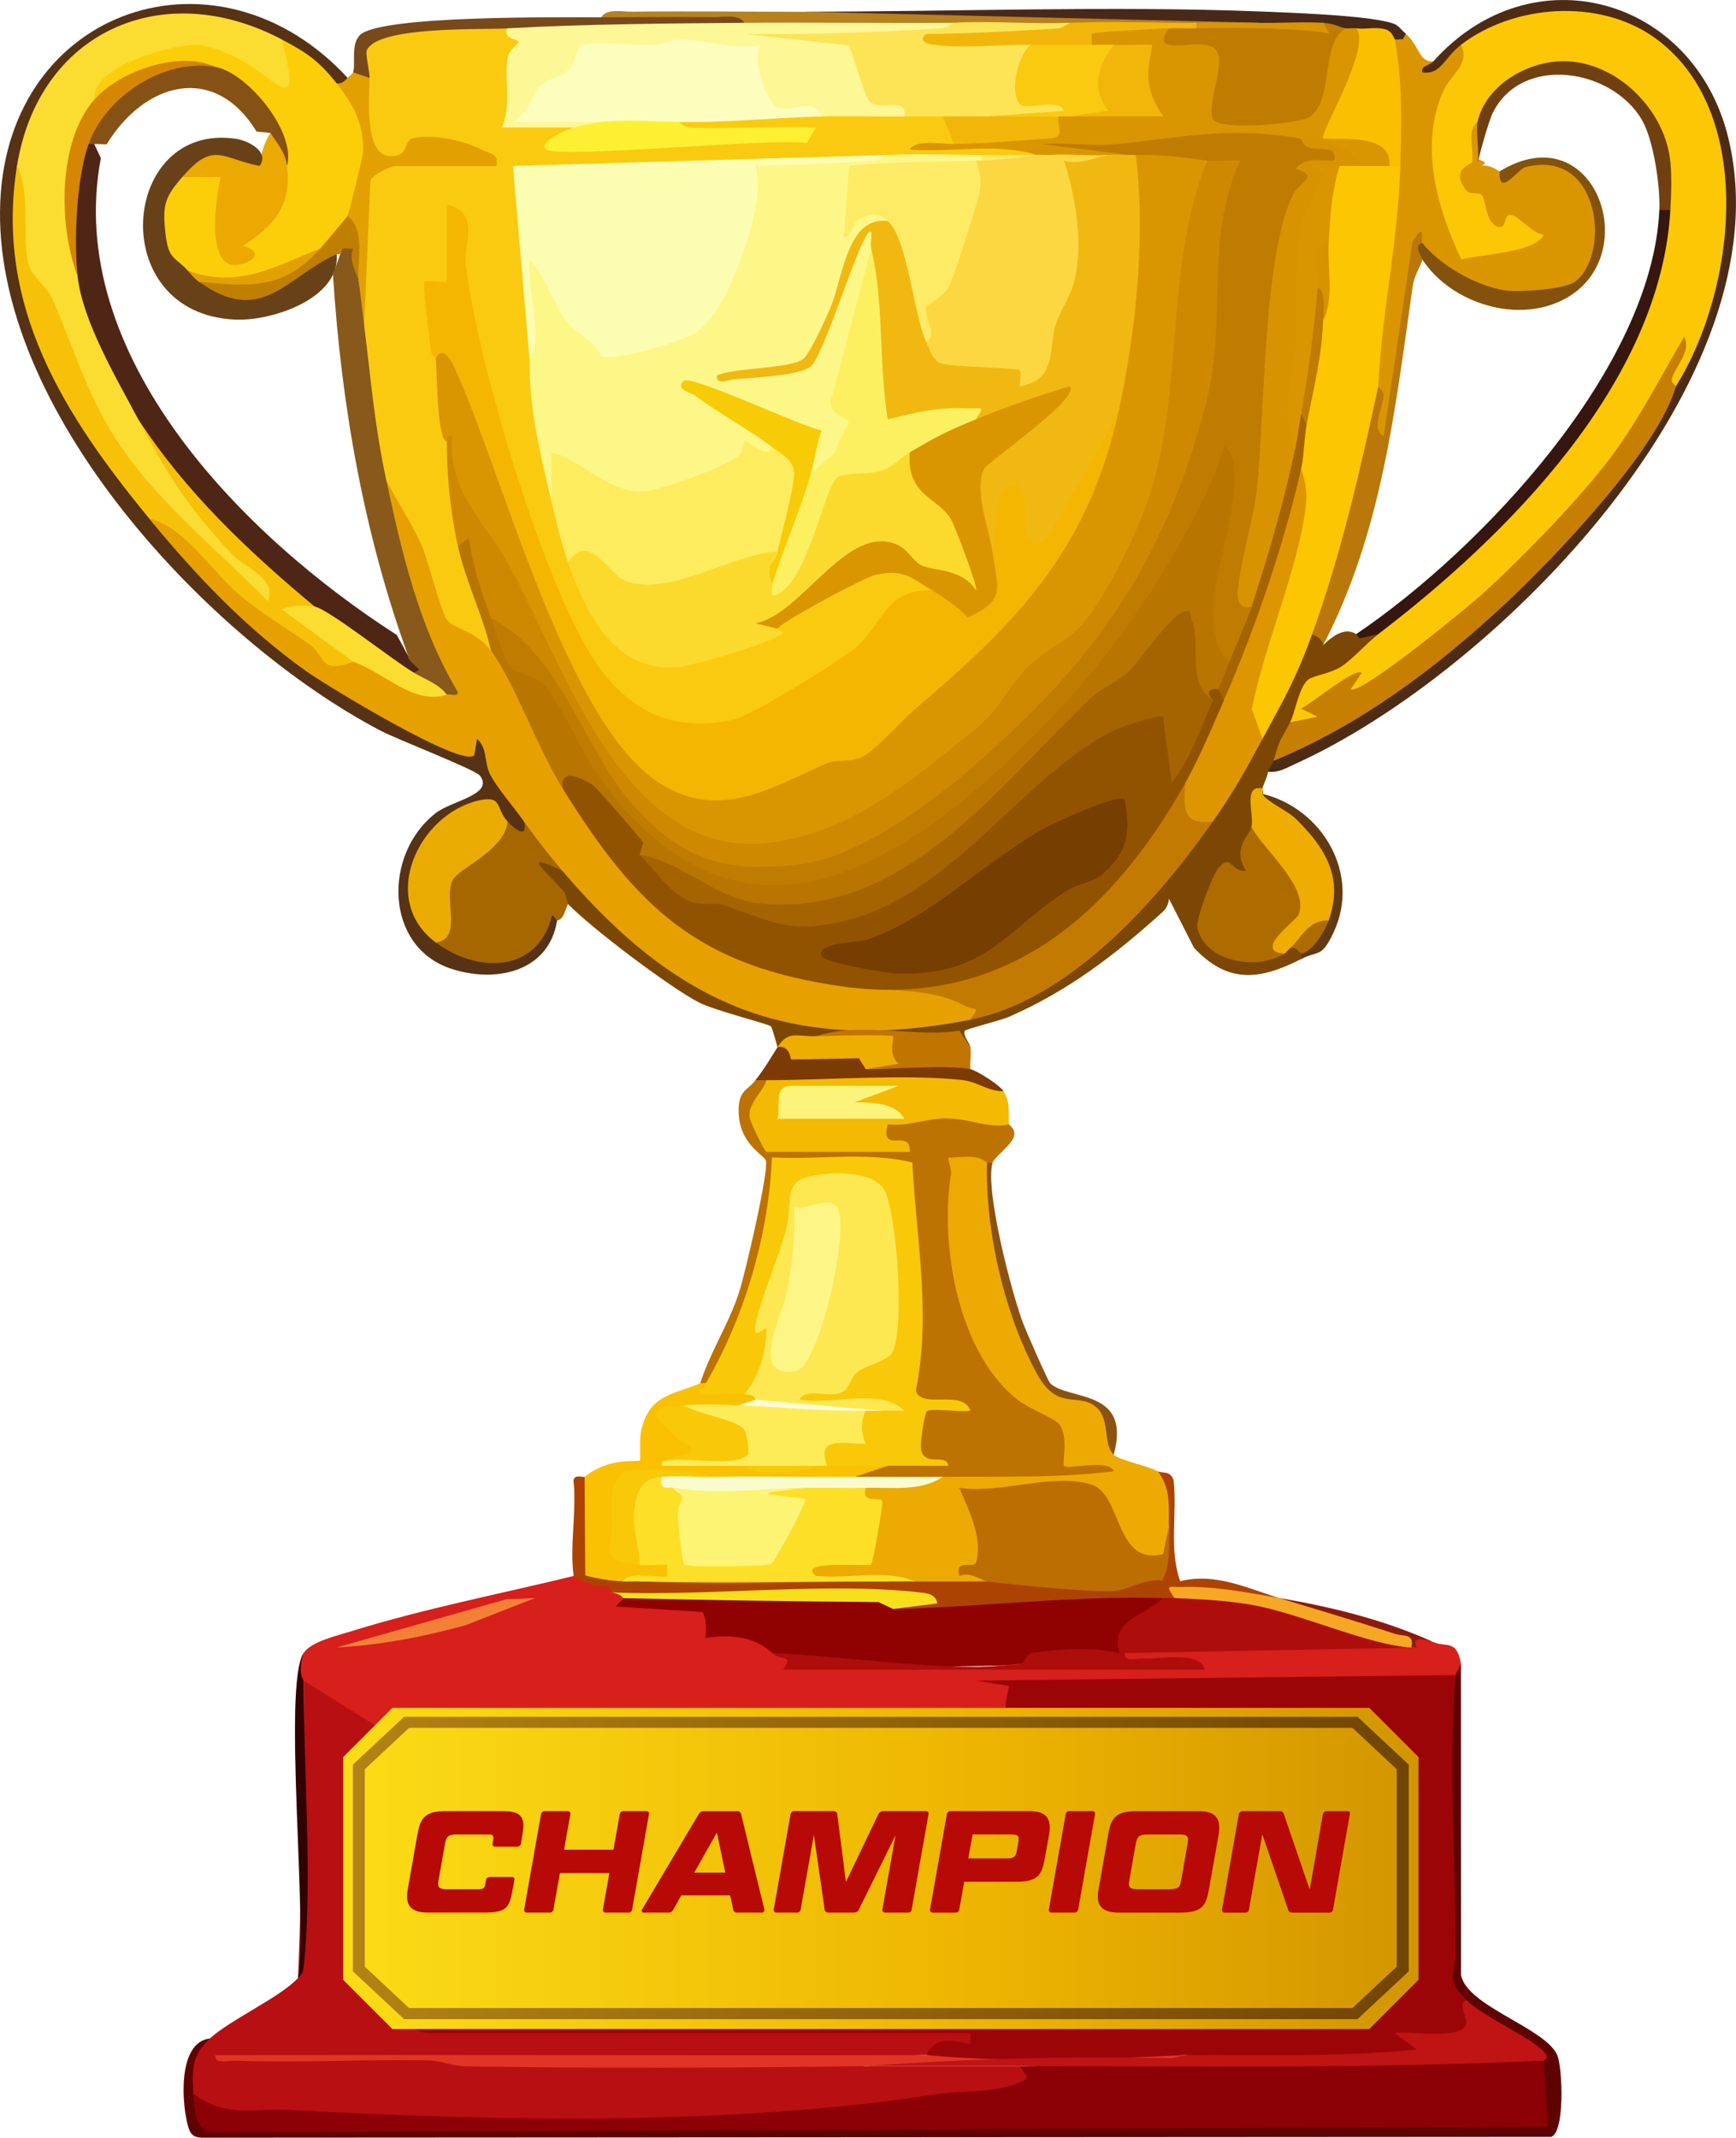 <svg xmlns="http://www.w3.org/2000/svg" id="Layer_2" data-name="Layer 2" viewBox="0 0 314.99 387.76"><defs><linearGradient id="linear-gradient" x1="62.26" x2="257.37" y1="338.92" y2="338.92" gradientUnits="userSpaceOnUse"><stop offset="0" stop-color="#fbdc16"/><stop offset=".6" stop-color="#edb401"/><stop offset="1" stop-color="#d29500"/></linearGradient><linearGradient id="linear-gradient-2" x1="64.03" x2="255.6" y1="338.84" y2="338.84" gradientUnits="userSpaceOnUse"><stop offset="0" stop-color="#b28214"/><stop offset="1" stop-color="#714504"/></linearGradient><style>.cls-1{fill:#a56400}.cls-11{fill:#fdeb66}.cls-16{fill:#fbdc30}.cls-24{fill:#bf7c00}.cls-33{fill:#d89300}.cls-36{fill:#da9601}.cls-40{fill:#f2b60b}.cls-53{fill:#fac103}.cls-63{fill:#faca10}.cls-65{fill:#f9c809}.cls-77{fill:#ae6c00}.cls-89{fill:#e2a101}</style></defs><g id="Dimensions"><path d="M260.08 297.85c-1.16-.54-2.71.98-3 1h-1c-6.17-2.61-13.28-4.94-21.33-6.99l-2.67-2c9.74 1.67 18.98 3.94 28 7.99Z" style="fill:#8b1b0d"/><path d="M255.08 6.13c2.58 2.31 2.37 5.2 5 5l.14.86c1.48-1.94 3.1-3.23 4.86-3.86 3.56.85 3.11 3.91-1.37 9.18-3.89 4.16-.56 25.33 2.51 27.33.5.32 13.22-1.17 8.35-3.02-3.82 3.49-6.61-.45-7.15-4.45-4.71-1.07-6.01-5.93-2.25-9.11-.9-4.66.07-6.63 2.9-5.93 1.01 1.15 1.06 3.4.16 6.76 1.67.59 1.61 1-.16 1.23 1.32-.32 2.65 0 4 1l1.76.19c10.73-7.17 19.81 5.8 15.41 16.12-5.09 11.95-27.54 7.52-31.18-3.31-1.09-.03-1-.39-.68-1.24.1-.25-.31 3.35-.51 4.43-1.98 10.89-3.82 21.83-5.45 32.85-3.69 1.69-1.63-6.39-1.05-8.47l-.31-1.59c-.47-.63-.91-1.28-1.23-1.99-1.22-2.74 2.15-28.8 3.06-34.21l2.17-3.76c-2.63-6.32-3.07-16.55-1-22.98.1-1.54.88-1.61 2-1Z" class="cls-36"/><path d="M63.08 14.13c1.16 2.74 0 3.21-2 1-3.71.55-7.94-4.77-10-7.99l-2.82.83C29.88-1.11 9.39 7.85 5.44 28.36l-2.36 1.75c-1.2 22.96 9.33 43.32 23.8 60.53l.2 3.41c16.86 16.72 35.05 33 57.34 40.71 3.99-4.91 5.57.86 6.38 4.95l5.26 7.23-.98 2.06c3.03 4.79-4.04 5.17-3 0-1.69.84-2.87.16-3.54-2.06-9.67 1.34-17.09 14.15-9.14 21.73l-.32 2.31c.85.23 1.54-.16 2.12-.95 6.11 4.09 14.78 4.07 16.97-4.1 1.97-1.9 4.47-1.27 2.91 1.06-1.51 9.38-11.21 11.37-19.23 8.73-12.13-4-12.33-20.85-2.79-28.23 2.98-2.31 10.57-3.31 8.05-6.77-.82-1.12-14.89-6.52-18.04-8.17C37.84 116.19-1.59 74.17.05 36.56 1.59 1.21 39.68-11.27 63.08 14.13Z" style="fill:#573215"/><path d="M240.08 117.03c2.4-2.39 4.4-3.06 6-2 2.05-.72 3.38-.72 4 0 1.29 2.16-1.91 4.87-3.76 6.11-3.8 1.28-10.83 3.68-9.9 8.54l-2.34 1.33c1.71 2.08.71 4.41-3 6.99 1.62.98.52 1.41-1 2-.16 1.08-.99 2.62-1 3 .4 3.73-.27 6.06-2 6.99.34.89.41 8.04.17 8.41-.97 1.5-3.41 1.65-4.66.33-3.78 7.18-5.94 12.98 4.24 13.8 2.28-.42 4.37-.28 6.25.44-1.42-1.33-.8-1.91 1-1 2.22-2.08 2.8-1.98 2 1 .84.28.83.62 0 1-7.34 3.72-13.19 4.64-19.44-2.06l-4.55-8.92c0 .86-.47 1.83-1.1 2.4-8.64 7.81-17.19 14.37-27.93 19.06-1.54.67-7.73 2.19-7.99 2.52-.5.65.91 2.34 1.01 2.99-.92 1.07-2.09.8-3.51-.8l-9.92-.13c-.22-.86-.47-1.53-.79-1.57-4.48-.53-9.32-.1-13.78.51-1.37 1.91-3.7 2.58-7 2-.17-.68-1.03-3.67-1.18-3.8-.52-.45-10.32-2.89-13.14-4.36-5.4-2.82-19.7-13.65-23.67-17.81-5.86-.84-10.42-13.88-1-5.99l3.75 1.26c16.68 20.23 40.45 29.72 66.4 24.37l3.84 1.34c.95-.51 1.48-1.34 1.69-2.43 16.99-5.08 29.24-19.16 39.44-32.94l2.87-.6-.71-2.48 7.19-12.04 2.52-.46c.19-4.87 3.87-13.6 6.49-17.97l2.51-1.01c2.55-2.06 2.85-.89 2 2Z" style="fill:#7c4705"/><path d="M230.08 140c.08-.55.81-1.34 1-2l2.81-3.34c27.62-14.2 53.02-37.09 68.13-63.87l2.06-.72c-.15-.41-.23-.81-.11-1.12 11.11-29.08 13.23-72.43-30.79-63-2.95 1.99-5.65 2.72-8.1 2.19-3.03 2.33-3.69 5.53-7 4.98-.28-1.29 1.29-1.2 2-1.99 17.84-19.98 47.33-11.68 53.53 13.95 10.55 43.61-42.1 96.95-78.51 113.45-1.65.75-3.08 1.68-5.02 1.47Z" style="fill:#4e2b14"/><path d="M92.08 148.99c1.57 1.68 3.72 3.16 3 0 3.85.33 7.63 5.18 7 8.99-7.88-3.82-3.12-.03.03 3.51.74.83.78 2.29.97 2.49-.54.92-.73 2.79-2 3-.09.01-.49-.84-.9-.97-2.54 10.52-13.5 10.62-21.1 4.96.5-3.94.92-7.98 1.24-12.12 3.56-3.53 7.82-7.08 11.76-9.86Z" style="fill:#a66700"/><path d="M229.08 143c-.01.33-.08.8 0 1 8.54 3.46 17.7 14.23 12 22.98-2.23 2.6-4.56 4.27-7 5-.37.3-.69.8-1 1-7.53 1.5-2.88-5.36.81-7.97-1.08-4.34-3.46-8.29-7.14-11.85l.33-3.16c.49-2.55-1.62-7.69 2-6.99Z" style="fill:#eead00"/><path d="m67.08 14.13 1.99.79c-.31 3.46-.41 16.37 3.99 9.01 3.72-2.91 17.73.49 18.89 4.4.23.77-.9 1.51-1.87 1.79.83 2.85-16.24 2.37-17.08 2-.75-.33-1.12-1.21-1.42-2 .09 1.44-.72 2.64-2.41 3.61l-1.03 23.98-2.06 1.37c-2.32-.77-2.83-6.56-1-7.99-.25-3.97-1.15-6.34-2.58-9.67l.58-2.32-1.67-1.4c3.47-7.68 3.11-14.44-1.1-20.29l.77-2.28c.98.06 1.38-.36 2-1 .26-.27.98-.93 1-1 1.17-2.88 2.12-1.4 3 1Z" class="cls-89"/><path d="M146.08 2.14c27.1.07 54.21.39 81.33.95l.67 1.05c-3.6.69-7.41.73-11 0-6.62.05-13 .67-19.16 1.87l-3.84-1.87c-6.78.8-14.57 1.59-21 0-12.6.94-25.5 1.88-38 0-8.37-.61-17.04-.94-26-1 1.04-1.66 3.79-1 5.49-1.02 10.5-.13 21.03.02 31.51.02Z" style="fill:#b78120"/><path d="M109.08 3.14c6.82-.02 13.68-.09 20.51-.02 1.69.02 4.45-.64 5.49 1.02-13.71 2.56-29.26 3.45-43 1l-.24 1.34c-7.78.24-15.52 1.29-23.22 3.16.62 2.32.1 3.81-1.54 4.49l-3-1c.48-1.6-.47-5.09 1.23-6.77 3.71-3.65 36.81-3.2 43.77-3.22Z" style="fill:#78491a"/><path d="m255.08 6.13-.52.99c-.49-.08-1.08.17-1.48 0-3.15.73-5.49.07-7-2-.37 2.64-1.13 2.48-2 0-1.77 2.11-3.1 1.77-4-1-3.47 1.23-8.28.72-12 0l-82-2c27.14 0 55.56-1.09 82.54-.04 5.89.23 16.96.64 22.3 1.71 2.96.59 2.45.8 4.16 2.33Z" style="fill:#482919"/><path d="M229.08 144c10.81 2.62 17.98 14.56 12.81 25.31-2.17 4.52-2.63 3.04-5.81 4.66v-1c-.1-2.1 3.04-4.69 5-5.99 2.76-7.8-.58-13.18-5.99-18.49-1.43-1.4-5.52-3.25-6.01-4.49Z" style="fill:#633912"/><path d="M304.08 70.07c-1.09-.1-1.74.36-2.27 1.23-14.07 22.88-32.84 42.49-55.89 55.68-2-3.02-6.23.68-6.3 3.78-.98 2.11-4.47 2.76-5.53.26.91-1.78 1.56-6.33 3.26-7.73.91-.75 4.18-1.13 6.08-2.42 2.34-1.6 4.51-4.2 6.66-5.83l.39-1.72c16.52-12.79 32.57-28.25 42.67-46.74 5.14-9.41 7.5-18.46 9.94-28.47l-.98-.67c1.03-12.1-4.78-24.36-18.16-25.09-8.04-.44-11.88 4.35-15.86 9.77-2.11 1.7-.49 5.13-1.01 7.33-.09.37-4.02 1.2-1.07 5.06.69.9 2.31.33 2.81.8.84.8.61 4.75 2.78 5.78 2.12.77.91-2.77 2.96-1.98 1.52.59 3.45 3.17 5.52 3.48-1.4 3.22-11.48 3.57-14.94 4.46-4.38-9.26-7.69-20.71-3.23-30.6 1.29-2.86 4.93-4.84 3.17-8.32C274.61.81 290-.33 300.02 6.7c18.88 13.25 14.97 46.05 4.06 63.37Z" style="fill:#fcc705"/><path d="M247.08 30.11c1.61-1.95 3.39-1.95 5 0 .32-2.65 1.24-2.54 2 0-.38 13.64-3.39 26.7-4 39.96-.7 15.08-3.53 32.24-12 44.96-2.9 8.03-5.11 11.8-9 18.98-5.46.02-3.56-9.51-1.9-13.86 4.89-11.59 7.85-23.29 8.9-35.09-1.16-1.69-.24-6.31 1-7.99.18-6.27 1.22-13.12 3-18.98-.18-5.21.15-9.87 1-13.99-3.63-2.94-1.08-11.68 2-13.99.82-2.15 2.39-1.33 4 0Z" style="fill:#fcc600"/><path d="M258.08 44.1c.49 1.38.49 2.38 0 3-.18.98-1.46 2.76-1.74 4.74-3.22 22.48-5.58 44.63-16.26 65.19.02-.89-1.18-1.69-2-2 5.3-14.64 8.73-29.75 12-44.96 0 .14.96.78.96 1.57 0 1.98-2.43 6.38.03 7.42l5.23-35.24c2.53-3.93 1.4-.2 1.78.28Z" style="fill:#ba770a"/><path d="M253.08 7.13c1.42 7.48 1.21 15.35 1 22.98h-2c-3.91-2.98-8.57-4.3-13.69-5.17a81.654 81.654 0 0 0 6.21-18.39l1.48-1.42c1.64.24 3.44-.31 5.32.2 1.23.34 1.57 1.75 1.68 1.8Z" style="fill:#fac000"/><path d="M258.08 47.09c.05-.26-1.8-2.69 0-3 3.21 4.02 9.82 7.81 14.97 8.58 2.51.38 10.74-.18 12.62-1.5 6.61-4.66 4.9-24.37-8.88-20.86-1.39.35-4.87 5.66-4.7.79 17.05-10.5 26.26 14.65 12.35 22.83-8.61 5.06-21.06 1.23-26.35-6.84Z" style="fill:#84520c"/><path d="M268.08 22.12c1.47-6.36 8.29-10.54 14.52-10.98 9.82-.69 19.08 8.01 20.4 17.55.38 2.72.25 6.6.08 9.41-.32 2.65-1.24 2.54-2 0 .19-4.27-1.04-12.69-3.15-16.33-5.36-9.26-21.66-12.01-27.05-1.35-.72 1.42-2.78 8.52-2.8 9.69.4-1.97-.33-6.56 0-7.99Z" style="fill:#714011"/><path d="M89.08 118.03c5.55 4.86 10.97 14.9 13.88 22.54l-.88 2.44 2.78 1.55c11.04 16.81 24.89 29.69 45.68 32.01l2.53 2.41 20.52.75c3.5 1.11 7.64 3.24 2.48 5.24-32.7 6.36-53.28-2.66-74-26.97-2.39-2.81-4.88-5.99-7-8.99-1.77-2.51-4.76-5.96-6.08-8.41-1.21-2.25-.47-4.85-2.43-6.57l-.52 2.98c-2.22 2.31-26.73-12.61-30.31-15.14-11.14-7.91-20.2-17.51-28.67-27.8 1.66-1.87 4-.99 7.01 2.64 8.2 8.2 16.89 15.68 26.1 22.44l3.89.9 1.77-1.46c4.77 3.2 9.84 5.68 15.23 7.45-4.93-10.99-10.1-24.37-11.97-37.15-.08-.55.37-1.17.97-1.82l2.73.9c4.39 7.35 7.7 15.13 9.92 23.35 3.28 1.27 4.98 3.44 6.34 6.72Z" style="fill:#e6a101"/><path d="M51.08 7.13c7.54 7.66 1.68 15.01-6.3 6.2-8.17-6.46-22.16-3.73-27.7 4.79l.58 1.39c-5.64 9.07-5.6 20.4-3.58 30.58l1.25.61c1.88 8.6 6.18 16.44 10.53 24.02l-.78 1.35c6.14 10.39 13.58 20.25 23.05 27.72 4.09 2.05 2.73 8.42-1.32 5.19C28.43 94.32 14.38 77.59 7.57 54.82c-3.86-7.06-5.36-15.29-4.49-24.71 3.9-24.28 26.33-34.39 48-22.98Z" class="cls-16"/><path d="M61.08 15.13c3.05 3.87 4.93 7.25 4.8 12.5-.02.73-2.55 10.94-2.8 11.48 1.88 2.86-2.41 6.58-5 5.99-6.58 5.04-16.43 8.18-24 4-6.77.54-6.95-15.76-1-16.98 6.98-4.15 10.02-1.54 8.04 6.37-.82 3.57 1.41 11.85 2.12 4.74 4.63-3.01 6.95-6.87 6.97-11.58l1.87-1.54C51.19 23.1 45.9 16.3 39.4 13.49l-.32-1.36c-7.22-1.92-14.93 1.28-20.12 6.33l-1.88-.33c-.47-6.15 14.1-10.07 18.52-9.99 2.41.04 5.37 1.37 7.53 2.44 6.66 3.31 12.03 11.66 7.95-3.44 4.62 2.43 6.73 3.85 10 7.99Z" style="fill:#fcce09"/><path d="M3.08 30.11c2.67 5.07.67 13.27 2.23 18.26.53 1.7 3.21 3.67 4.17 5.82 3.59 8.03 6.02 16.48 10.76 24.21 7.36 11.99 18.61 20.69 28.34 30.63 1.83-4.07-4.3-6.14-6.5-8.49C34.09 92 30.46 86.21 25.07 76.07l2.19.88c7.93 11.82 17.88 22.14 29.03 30.98l.79 2.1-.61 1.95c4.67 2.3 7.2 4.98 7.61 8.04-6.19 2.37-5.04-1.07-7.76-3.02-4.5-3.23-8.84-5.61-13.26-9.45-4.99-4.35-9.55-11.93-15.99-13.5C11.74 75.4-1.01 55.61 3.08 30.11Z" style="fill:#f7c10a"/><path d="M79.08 170.97c-10.42-7.75-3.23-23.22 7.76-25.77 4.4-1.02 3.05 1.45 5.24 3.79-.27 4.87-8.13 8.24-9.7 10.29-2.31 3.02 1.91 11-3.3 11.69Z" style="fill:#eaac02"/><path d="M304.08 70.07c-3.2 11.48-21.98 31.07-30.99 39.48-12.4 11.57-26.19 21.96-42.01 28.46 1.3-4.55 1.03-3.12 3-6.99l4.99-1.01-2.99-1.48c1.99-.97 9.74-7.46 10.99-6.49l-2 2.98c1.59 1.23 20.84-14.54 23.53-16.95 6.95-6.23 16.68-16.24 22.45-23.53 5.81-7.34 9.82-15.45 14.53-23.44 1.41 2.53-1.54 5.22-2.25 7.65-.17.58.77 1.26.75 1.34Z" style="fill:#c67f00"/><path d="M220.08 148.99c-9.97 14.24-26.02 32.47-44 35.96 1.87-2.75.79-1.51-.98-2.47-6.73-3.66-14.32-2.45-22.02-3.52l3.08-1.67c24.81 2.78 44.28-13.38 55.83-33.95l3.09-1.35 1.9 1.68c-.43 2.29.6 4.06 3.1 5.31Z" style="fill:#c27b00"/><path d="M229.08 134.01c-3.31 6.11-4.9 9.13-9 14.99-5.6.8-5.31-2.46-5-6.99.96-4.65 3.84-11.37 7-14.99 4.58-14.02 9.25-28.01 14-41.96.9 2.52 1.15 4.54.79 7.24-1.55 11.5-7.46 24.74-9.74 36.34l1.95 5.37Z" style="fill:#de9600"/><path d="M227.08 149.99c2.09 4.12 10.62 10.96 8.53 15.96-.41.98-8.47 6.66-2.53 7.02-5.14 3.2-14.59 1.43-15.83-4.75-.28-1.37 2.7-9.5 3.82-10.76 2.43-2.73 2.03.65 5.01.52-2.65-4.15.71-6.48 1-7.99Z" class="cls-77"/><path d="M303.08 38.1c-1.79 31.34-29.66 59.13-53 76.92l-3.39.78-.61-.78c22.65-15.31 53.7-48.22 55-76.92h2Z" style="fill:#371610"/><path d="M241.08 166.98c-.67 1.89-2.97 5.76-5 5.99-.11.01-.96-1.39-2-1 1.93-1.57 3.17-5.15 7-5Z" class="cls-77"/><path d="M92.08 5.14c3.76.93 4.42 2.91 1.97 5.94.03 3.93-.22 7.96-.69 11.54 3.75-.26 7.32-.09 10.72.51.49.91.51 1.87-.37 2.45 6.52-.13 13.06-.43 19.62-.88l-.25-2.57c1.09-.89 2.28-1.75 3.7-1.99 7.01-1.17 15.56-.07 22.3.99 4.39-2.54 9.39-2.54 15 0 2.44-2.51 4.55-2.5 7 0 2.87.27 4.53 3.01 2 5-.21.81-2.88.48-2.73.48h17.23l.5 1.52c-3.35.47-6.68.47-10 0-5.49.79-11.6 1.08-17 0-7.62.89-15.34 1.34-23.15 1.33l-.92 1.38-41.27 1.21c-.18 4.6.07 9.37.74 14.32l-1.16.82c.78 5.99 1.04 11.96.76 17.91l2.02 2.69c.82 7.81 1.48 15.57 1.98 23.28 3.56 1.72 4.79 7.65 3 10.99l2.3.49c5.6 18.18 16.27 19.28 32.23 12.24 2.39.53 3.55.28 3.47-.74-.24-1.91 5.96-6.03 8.53-7.52 6.64-3.84 15.55-8.22 19.47.52-.35 1.59-1.55 2.43-3.59 2.52-15.79 17.16-43.9 38.35-60.69 8.9-11.88-20.85-21.15-53.71-21.83-77.55l-1.89-3.8c2.9 2.51 2.82 11.96 0 13.99-2.04 3.05-2.35 7.1-.93 12.15l-1.07 1.84c3.18 1.7 3.2 11.67 2 14.99.76 5.25 1.88 10.43 3.36 15.53l-1.36 3.45c2.82 5.15 5.93 13.08 6 18.98-2.79-3.69-6.82-4.01-7.94-5.56-1.27-1.76-3.28-10.37-4.58-13.41-1.79-4.19-4.46-7.95-6.48-12-.8-.3-1.45-.64-1.6-1.13-.94-3.12-4.21-23.63-3.56-25.32.22-.57.66-1.06 1.15-1.53l1.13-26.35c.34-.99 3.69-2.62 4.37-2.62h18.5c.44-2.43-1.18-2.19-2.57-2.93-3.26-1.74-9.19-2.99-12.74-2.09-1.08.28-1.01 2.48-2.3 2.93-6.76 2.35-5.41-10.24-5.4-13.89 0-1.46-.82-4.34-.49-5.06 1.99-4.4 20.87-3.68 25.49-3.93Z" class="cls-63"/><path d="M62.08 45.1c1.53-3.48 2.53-1.48 3 5.99.38 2.53.69 5.56 1 7.99 1.28 10.14 1.81 17.69 4 27.97 2.84 13.29 5.96 26.72 12.99 38.47.05.98-1.4.3-1.99.49-3.64-.35-5.64-1.68-6-4-1.42-1.41-1.76-2.41-1-3-8.09-22.26-12.16-45.59-13.66-69.16l1.66-4.77Z" style="fill:#88591b"/><path d="M65.08 51.09c-.21-1.4-1.92-3.66-1-6-.64.06-1.4-.11-2 0-.03.81-.37 1.14-1 1-4.2 3.79-8.66 7.64-14.42 8.89-3.14.68-10.74-.2-10.58-3.89 7.97.08 15.38-.52 22-5.99.78-.88 4.83-5.64 5-5.99 3.38 2.85 1.62 8.08 2 11.99Z" style="fill:#c07f01"/><path d="M135.08 4.14c12.65-.1 25.35.08 38 0 .14.58.25 1.04.19 1.05-4.56 1.59-10.56 2.31-15.47 2.62-2.92-.96.94 8.96 1.4 9.26 3.59-.49 9.1.97 4.87 4.06-4.99.05-10.02-.11-15 0l-2.16-.87c-9.09 1.66-9.96-1.64-12.04-9.84-9.31-.91-18.69-1.07-28.14-.48l-2.21 4.16c-10.32 5.5-7.37 6.75 3.13 6.03l1.42 2c.89 2.83-3.99 3.64-5 1h-13c1.77-4.07.38-8.57 1.02-12.47.3-1.79 1.54-2.18 1.97-3.03.29-.56-2.94-.35-2-2.49 14.33-.79 28.58-.88 43-1Z" style="fill:#fdf796"/><path d="M194.08 4.14c.82 2.52-1.71 3.41-7.58 2.67l.58 1.33c.02 2.71-.23 5.67-.77 8.87 4.92-.71 7.57.38 7.95 3.26l-15.18.85c-2.62 1.96-5.37 1.95-8 0-2.33.02-4.67-.02-7 0 .57-4.1-4.69-.46-6.52-2.98-.74-1.01-3.19-9.55-3.59-9.9l-18.89-2.1c11.89.22 23.7-.32 35.57-.97 1.29-.07 2.27-1.03 2.42-1.04 6.95-.39 14.04.28 21 0Z" style="fill:#fde456"/><path d="M217.08 4.14c.87.28.86.62 0 1-.93 2.22-4.06 2.22-5 0l-1.02 2.05c-4.56-.97-8.89-.65-12.98.95-3.6 2.72-7.46 2.74-11 0-5.4-.06-12.44.65-17.52 0-1.46-.19-3.1-.76-1.48-1.99 7.85-.03 15.73-.51 23.58-.96 1.29-.07 2.28-1.03 2.42-1.04 7.57-.36 15.4.04 23 0Z" class="cls-40"/><path d="M228.08 4.14c3.97.09 8.04-.23 12 0 1.72.74 2.5 1.24 1.29 2.92-1.03 1.44-21.1.34-24.29-1.92v-1c3.65-.02 7.35-.08 11 0Z" class="cls-36"/><path d="m212.08 5.14 1.39 1.54c9.04-1.72 11.83 2.74 8.38 13.4.4.98 16.85 1.84 16.29-3.39.46-4.5 1.58-8.33 3.36-11.48l2.59-.07c.65.07 1.36-.09 2 0 2.87 3.45-6.8 19.28-6 19.98 3.63.24 12.6-.89 12 5h-5c-3.58-1.89-7.25-3.55-11-5l-2.69 1.61c-9.45-.67-18.92-.58-28.41.27l.1 1.12c-.75 3.01-2.67 2.5-4 0l-7.02.58c-1.08 2.32-2.67 1.48-3.98-.58h-2c-7.1-2.3-15.57-.37-22.99-1.01 1.03-1.91 5.97-.95 7.99-.99l2.93-2.08 14.14-1.02c-.35-1.1.73-1.56 1.93-1.89 1.41-1.73 2.07-1.73 2 0 4.57-1.18 9.11-1.77 13.64-1.76-1.41-2.84-1.59-6.08-1.06-9.13-1.98.09-3.52-.22-4.58-2.1-1.81 1.69-2.7 2.41-4 0 .09-.56-.17-1.88 0-2 .57-.42 12.03-.91 14.01-1Z" class="cls-36"/><path d="M244.08 5.14c-4.58 3.08-1.99 12.89-6.42 16.06-1.84 1.32-17 2.6-17.64.31-.95-3.38 2.43-9.88.62-12.44-1.98-2.81-12.65 1.88-8.56-3.93 1.66-.08 3.34.04 5 0 7.34-.19 14.6-.09 21.93.58 2.6.24 2.62 1.16 1.07-1.58 2.15.13 3.28.92 4 1Z" class="cls-24"/><path d="M247.08 30.11c-1.33 0-2.67-.04-4 0-5.24 9.21-7.4 19.71-6.47 31.49a79.885 79.885 0 0 0-1.53 19.46c-.39 9.59-3.7 20.37-8 28.97-2.11 3.86-4.87.36-4.47-3.27 3.31-15.69 5.1-31.6 5.37-47.72-.02-9.91 2.14-18.82 6.47-26.74-.56-2.19-.01-4.58 1.63-7.19 3.96.67 8.96.9 11 5Z" class="cls-33"/><path d="M243.08 30.11c-1.44 4.39-1.76 9.38-2 13.99-1.16 1.65-1.46 4.14-.9 7.45l-1.1.54c.67 7.64-.35 15.79-3 22.98.41 2.05.57 4.6-1 5.99-3.24-5.83-.38-12.48-.01-18.49.42-6.85-.28-15.16 1.07-21.9.45-2.26 4.31-9.02 3.91-9.54-.28-.36-2.4.75-1.97-1.01 1.66-.06 3.34.04 5-.01Z" class="cls-36"/><path d="M237.08 77.07c-.46 2.43-.46 5.63-1 7.99-3.19 14.03-8.28 28.76-14 41.96-1.24 1.14-1.58.47-1-2-1.85-2.59-1.13-4.4 2-5-1.53-3.52.3-8.73 4-9.99 3.05-9.2 6.02-19.49 8-28.97.41-1.97.64-4.01 1-5.99.73-.58 1.06.09 1 2Z" class="cls-1"/><path d="M240.08 58.08c-.22 6.6-1.8 12.58-3 18.98l-1-2c1.36-7.56 2.34-15.32 3-22.98 1.86-.02 2.2 1.98 1 5.99Z" class="cls-24"/><path d="M241.08 44.1c-.24 4.49 1.02 10.16-1 13.99.06-1.85.61-4.95-1-5.99.26-3.09-1.43-8.92 2-7.99Z" class="cls-33"/><path d="M223.08 120.02c-.66 1.71-1.28 3.31-2 5-.29.68-.69 1.32-1 2l-1.69.39c-3.04-2.86-4.32-7.41-3.86-13.67-10.09 10.24-20.64 20.8-31.54 30.77-21.99 20.12-40.48 30.45-66.91 10.48-2.97-3.09-6.78-8.67-9.48-11.03-.17-.15-4.35-2.08-4.52-.96-4.6-7.42-8.89-19.53-13-24.98-1.45-6.43-4.6-12.56-6-18.98 2.6-8.4 8.18 9.03 6 12.99 2.78 4.81 6.35 8.77 10.73 11.88 14.16 28.32 33.1 46.86 64.42 26.74 24.67-15.85 44.84-41.64 55.54-68.87 5.03-7.03 7.67 5.19 5.85 9.68-3.04 9.63-3.89 19.16-2.55 28.57Z" style="fill:#b87500"/><path d="M57.08 110.03c.25-.6.48-1.05.62-1.03 2.62.45 15.18 10.53 17.38 13.02 2.03 1.2 4.6 2.07 6 4-6.07 1.92-11.2-3.96-17-5.99l-12.99-9.5c1.27-.74 4.63-.77 5.99-.49Z" class="cls-16"/><path d="M74.08 119.02c-.4.5 1.53 1.86 1.98 2.5l-.98.49c-3.99-2.37-15.38-11.46-18-11.99-12.06-10.05-23.38-20.74-32-33.97-3.89-7.34-10.12-17.79-11-25.97-1.88-7.63-1.37-15.42.17-23.04.17-.86.86-1.1 1.83-.94.29-.73.62-.71 1 0l1.22 2.58C11.54 64.4 44.07 97.27 72 115.18l2.08 3.83Z" style="fill:#4f2516"/><path d="m39.08 12.13-.8 1.08c-9.9-1.74-17.25 5.13-22.2 12.9-2.19 6.14-2.7 17.48-2 23.98-3.46-9.04-3.65-24.32 3-31.97 4.5-5.18 15.42-9.06 22-5.99Z" style="fill:#d58603"/><path d="M52.08 30.11c.9 7.22-2.35 10.77-8 14.49 4.34 1.12 1.2 3.5-1.56 3.46-5.16-.08-3.32-12.57-2.45-15.95h-7c1.36-6.02 9.51-5.33 14-2 .32-2.47.99-4.47 2-5.99 2.37.05 2.91 3.71 3 5.99Z" style="fill:#eba901"/><path d="M47.08 30.11c-7.08-1.47-8.34-4.51-14 2-3.26 3.75-3.65 5.15-3.02 10.51.53 4.53 1.76 3.99 4.02 6.47 1.33.54 1.99 1.2 2 2 11.41 8.26 15.97-.97 25-5 .73 7.95-11.54 12.19-18.45 11.88-23.74-1.06-20.76-36 .24-32.78 2.36.36 6.11 2.45 4.21 4.92Z" style="fill:#694119"/><path d="M39.08 12.13c5.65.98 14.71 11.68 13 17.98-.33-2.66-2.05-4.42-3-5.99l-2.53-.26c-7.65-12.49-20.31-8.97-27.2 2.32l-2.26-.06h-1c3.1-8.67 13.68-15.59 23-13.99Z" style="fill:#865115"/><path d="M58.08 45.1c-6.55 7.38-12.52 6.96-22 5.99-1.03-.75-1.26-1.18-2-2 9.25 3.39 15.87-.83 24-4Z" class="cls-89"/><path d="m219.08 29.11.87 3.33c-3.4 12.88-5.33 26.06-5.81 39.52-2.07 19.16-9.47 39.85-26.23 50.43-16.51 22-54.15 49.66-75.62 18.47-7.92-12.38-15.5-25.07-22.12-38.14-5.45-6.65-8.91-15.27-9.09-22.66-1.82-.11-1.8-13.15-2-14.99-.94-4.45 3.62-3.15 5 .4 6.33 17.78 13.2 35.37 20.62 52.77 11.6 23.43 20.9 31.84 45.13 18.16l5.88-1.01c2.06-.85 16.73-14.87 18.51-16.68 13.16-13.36 23.29-26.25 28.85-44.66l-1.3-3.6c2.45-12.8 3.69-25.9 2.65-38.92l1.65-3.43c2.46-2.06 11.69-2.87 13 1Z" class="cls-36"/><path d="M178.08 28.11c.87.28.86.62 0 1-.18.89-.52.86-1 0l-3.47 2.13-17.66.65-.42 5.5c2.92-.63 6.45-1.18 5.55 2.7-.58 2.43-1.58 4.1-3 5-.31 9.5-2.12 18.78-5.43 27.85 6.38 2.96-.18 14.62-5.57 13.11-1.4-1.48-1.72-3.75-.96-6.81l-13.37-5.41c4.13 1.69 6.58 4.1 7.33 7.22 1.08 3.23-1.21 3.22-3.9 2.05-10.56 7.73-22.96 11.44-33.89 1.95.35 3.21-.38 5.21-2.21 5.98-2.01-8.46-4.17-17.25-4-25.97.16-6.23-.05-12.53-.62-18.91l3.01.6c2.9 6.34 6.91 11.68 12.04 16.03 19.33-.24 23.9-16.25 25.26-32.51 8.29-.81 16.72-1.54 25.31-2.17 5.57-.29 11.4 0 17 0Z" style="fill:#fdf788"/><path d="M79.08 65.08c-.02-.21-.85-.79-.93-1.59-.16-1.65-1.53-11.96-1.08-12.4.28-.27 4.01.2 4.01 0V37.1c6.27 1.58 2.96 7 3.44 11.04 2 16.93 14.29 59.16 24.13 72.82 5.99 8.32 13.89 11.94 24.45 9.56 3.51-.79 18.08-9.94 21.48-12.5 5.78-4.36 5.39-11.01 14.51-10.98l2.65-.71c6.22 5.74 8.51 1.53 6.54-4.9l1.81-1.39c-3.62-14.59 7.74-21.14 8.34-3.6l11.49-20.33 3.17-2.05c-5.56 25.81-18.57 38.88-37.5 54.95-2.46 2.09-6.83 7.37-9.54 8.45-2.05.82-4.28.26-6 1-9.81 4.18-19.33 10.69-30.46 3.55-17.03-10.91-28.56-57-37.28-75.65-.55-1.17-2.13-3.8-3.21-1.29Z" style="fill:#f4b601"/><path d="M161.08 28.11c-.14 0-1.13.96-2.42 1.04-7.16.46-14.41.77-21.58.96 1.36 5.31-1.17 13.12-3.21 18.27-1.64 4.14-4.45 10.46-8.52 12.47-2.47 1.22-14.18 4.82-16.29 3.74-1.11-2.74-4.4-3.99-6.01-6-2.73-3.4-3.94-8.46-6.97-11.51-.23 5.04 1.18 9.47 1.06 14.6-.04 1.79-1.07 3.2-1.07 3.38l-3.01-34.97 68.01-1.99Z" style="fill:#fdfdb1"/><path d="M219.08 29.11c.17-2.99 6.53-2.47 7.31-.44-3.13 10.99-3.7 22.37-3.88 33.88.5 39.54-70.31 130.22-109.57 82.47a192.769 192.769 0 0 0-23.86-32.99c-1.71-4.62-3.37-9.54-4-14.47l-2 1.49c-1.34-6.12-2.01-12.73-2-18.98.07 0-.15-1.17.99-1-.93 10.24 6.05 15.64 10.55 23.93 10.18 18.73 21.03 53.66 47.72 49.76 14.09-2.06 23.93-10.35 34.49-18.75 6.97-5.54 5.7-6.11 10.72-12 3.05-3.58 7.66-5.44 10.52-8.47 4.43-4.69 10.41-17.24 12.46-23.51 6.35-19.38 2.74-41.96 10.54-60.9Z" style="fill:#cf8900"/><path d="M165.08 82.06c1.49.78 2.53 2.49 3.11 5.13 4.39 1.01 12.11 17.57 10.59 19.46-.94 1.17-1.17 1.21-2.54 1.37-.81.09-13.08-5.77-14.3-7.43-2.49-1.04-4.93.09-7 1.52-.21.92-18.56 14.71-17.86 10.94.05-.26 5.15-.9 3.99.99-.01.06 1.06.63.89.83-1.22 1.5-15.78 5.74-18.49 6.08-11.84 1.47-17.18-9.76-20.41-18.9.07-8.15 7.55-2.47 10.69 1.22 8.09.43 16.5-1.24 25.22-5 1.08-.34 1.6.69 2.09 1.79-.45 1.91-.78 3.91-1 5.99l1.29-.11c3.03-5.75 5.53-11.77 7.47-18.06 1.9-3.26 5.49-4.75 10.77-4.46 2.01-1.83 3.83-2.28 5.46-1.35Z" style="fill:#fcda2d"/><path d="M140.08 81.06c1.87-2.51 5.18.94 5.71 3.27.58 2.55-3.45 13.08-4.71 15.71-8.27.39-19.84 8.47-27.75 5.24-3.01-1.23-6.65-9.14-10.25-3.24-1.3-3.68-2.1-7.21-3-10.99v-8.99c5.65 1.41 9.67 7.09 16.5 7.09 2.92 0 15.5-4.65 17.55-6.59.81-.76.86-2.42.97-2.5.53-.43 3.93 3.51 4.98 1Z" style="fill:#fdec5e"/><path d="M109.08 22.12h-16c2.89-1.56 3.38-4.98 4.94-6.55 1.42-1.44 3.69-1.45 5.12-2.88 1.25-1.26 1.54-4.34 2.61-4.6 2.63-.64 9.42.11 12.82.04 1.67-.03 3.32-1 5.01-.99 4.23.02 9.76 1.99 14.5 1.01-1.78 2.16.71 9.19 2.26 10.72 2.56 2.53 6.98-1.93 8.74 2.26-8.7.2-17.29 1.17-26 1-1.98 2.99-11.84 2.73-14 0Z" style="fill:#fdfdbd"/><path d="M177.08 76.07c4.14-6.13 26.13-11.66 15.95-.49l-12.8 10.53c-.62 4.6-.67 9.25-.15 13.94 1.08 7.25 2.26 8.83-4.45 11.96-1.95-1.97-4.18-3.56-6.55-4.96-3.89-2.31-5.03-3.87-10.27-2.77-1.9.4-17.49 8.79-17.73 9.77l-3.99-.99c8.45-1.58 16.59-18.28 25.74-14.24 1.86.82 2.88 3 4.32 3.71 2.19 1.09 7.37.52 9.93 4.52.43-.53-3.88-11.8-4.56-12.92-2.43-3.98-8.06-4.21-7.43-12.05-.49-3.97 8.81-7.84 12-5.99Z" class="cls-36"/><path d="M123.08 22.12c.13 0 1.13 1.01 2.42 1.04 7.51.2 15.07-.23 22.57-.04l-1.67 2.82c-6.09-.99-45.13 2.91-47.32 1.17-1.73-1.37 4.39-3.81 4.99-3.99.26-.08 4.65-.96 5-1 4.08-.46 9.72-.07 14 0Z" style="fill:#fdf033"/><path d="M179.08 21.12c4.35-.36 8.68-.36 13 0-.44 1.57 1.42 3.78-1.49 3.98-6.03.41-11.37.91-17.51 1.01l-2-5c2.66-.02 5.34 0 8 0Z" class="cls-40"/><path d="M188.08 28.11h2c-2.27 3.27-9.29 3.88-12 1v-1h10Z" class="cls-11"/><path d="M198.08 8.13c1.33.02 2.67-.04 4 0l1 2.03c-2 2.94-2.23 6.38-.7 10.34l-8.31.62h-2c-4.32.03-8.68-.01-13 0l13.99-1.01c-.79-2.42-6.72-.1-7.88-1.1-2.04-1.76-.69-9.07 1.89-10.87 3.66.04 7.34-.05 11 0Z" class="cls-63"/><path d="M236.08 25.12c.92 3.75 6.83.02 6 3.99-2.42.04-5.32-.67-6.99 1.51 4.4 1.34.75 2.36-.41 4.58-5.49 10.52-5.2 40.26-6.61 53.34-.63 5.84-2.91 12.65-3.46 18.37-.17 1.72.11 3.69 2.48 3.12-1.13 3.41-2.71 6.67-4 9.99-2.28-1.05-2.99-6.46-2.99-8.49 0-7.02 3.84-16.97 3.98-24.97.02-.98-.44-5.42-1.99-5.49-1.16 3.79-2.69 7.47-4.49 11-9.75 19.14-21.96 34.67-37.98 48.98-24.69 22.06-49.71 30-71.37-.72-2.69-3.82-6.95-13.66-9.74-16.25-1.99-1.84-4.55-1.66-5.93-3.07-1.12-1.14-2.73-6.88-3.51-8.98 13.2 7.06 16.61 24.02 26.35 34.61 8.71 9.48 16.17 11.58 29.04 10.24 14.89-1.56 33.37-18.24 43.63-28.62 15.95-16.14 24.81-32.6 30.69-54.97 4.08-15.53-.44-29.68 6.28-44.16-1.94-.19-4.1.23-6 0-4.64-.58-7.89-1.12-13-1-.19.89-.52.86-1 0l-15.99-1.99c4.38-.34 9.19.43 13.5 0 12.38-1.25 20.3-3.25 33.49-1.01Z" class="cls-24"/><path d="M205.08 28.11c.33-.02.67 0 1 0 1.8 14.48.08 31.65-3 45.96-3.74 8.41-8.77 15.71-13.24 23.71-6.71 4.45-1.32-10.93-6.25-9.72-4.27 1.05-2.27 9.35-3.51 11.99-.63-4.19-3.42-11.12-1.5-15 .61-1.25 17.73-12.97 15.5-14.97-5.62 1.68-11.59 3.76-17 5.99l-.94-.8a81.105 81.105 0 0 1-16.03 2.01c-3.22-2.81-2.29-26.64-2.03-32.18-.2-.83.15-2.05 0-3-1.47-1.61-8.38 22.4-11.05 24.42-2.18 1.65-10.41 1.97-13.74 2.27-1.11.1-3.4 1.18-3.2-.7 3.52-1.45 13.13-1.19 15.58-2.93 1.24-.88 4.09-7.21 4.9-9.09 2.41-5.54 3.06-16.94 10.51-15.97 2.13-1.05 3.63.42 4.5 4.39 1.64 5.83 2.48 11.7 2.5 17.59 1.3-.63 2.44.04 3.41 2.01l12.41.85c3.43 3.83 5.33 1.66 5.71-6.51 5.49-9.13 4.49-18.45 1.94-28.51l.91-1.35c2.9.23 5.78.08 8.63-.47 1.31-.13 2.68.06 4 0Z" style="fill:#f1b812"/><path d="M201.08 28.11c-1.83.18-5.13 2-8 1.01 2.12 6.8 3.59 15.21 1.76 22.24-.62 2.39-2.46 4.94-3.33 7.66-1.33 4.21.49 9.67-6.43 11.06-.11-.75.28-2.58-.05-2.9-.52-.49-12.24-.6-14.29-1.25-1.47-.47-2.06-2.54-2.66-3.84-.06-2.37-.43-4.74-1.12-7.11 5.59-5.81 8.09-15.73 8.66-23.93.06-.91.64-1.53 1.45-1.93.33-.02.67.01 1 0 4.08-.17 8.26-.74 12-1s7.36.18 11 0Z" style="fill:#fcd741"/><path d="M202.08 8.13c2.32.07 4.68-.06 7 0-1.1 5.34-1.25 8.36 2 12.97-5.65.04-11.34-.01-17 .01l7-1.01c-3.17-4.21-1.96-8.07 1-11.98Z" class="cls-40"/><path d="M222.08 127.02c-2.03 4.68-4.55 10.63-7 14.99-13.44 23.9-32.62 40.9-62 36.96-26.3-3.65-37.52-14.22-51-35.96-.53-3.73 3.2-2.06 5.55-.57.59.37 8.38 9.36 9.09 10.42l-.64 2.14c18 14.15 40.49 15.42 57.72-2.07l16.81-15.11c6.49-5.11 23.53-17.35 23.21-1.83 1.41-4.55 3.5-7.53 6.27-8.96-1.25-1.35-.92-2.22 1-2l1 2Z" style="fill:#925300"/><path d="M116.08 154.99c8.12 1.53 13.6 8 21.63 8.86 26.39 2.83 43.47-21.44 60.36-37.35 1.94-1.83 4.68-2.79 6.51-4.49 2.39-2.22 7.28-9.8 10.02-10.98 1.7-.73 1.32.63 1.6 1.36 1.92 5.03-1.08 11.46 3.89 14.62-2.29 5.09-3.99 10.51-7.5 14.98l-1.55-11.95c-.76-.52-7.71 1.83-8.96 2.45-16.51 8.32-28.8 29.16-47.73 34.24-10.84 2.91-13.72.58-22.99-2.53-1.57-.53-3.73.03-5.53-.47-3.63-1.01-7.24-6.13-9.75-8.74Z" class="cls-1"/><path d="M204.08 144.99c.96 6 .75 9.28-3.96 13.53-1.77 1.6-4.46 1.69-6.8 3.2-10.75 6.92-14.35 15.4-30.59 14.87-1.92-.06-13.07-1.96-13.64-3.14-1.23-2.49 6.82-2.54 8.04-2.94 11.21-3.62 21.76-14.3 31.94-20.04 1.95-1.1 13.9-6.63 15.01-5.48Z" style="fill:#763e00"/><path d="M158.08 45.1c2.34 9.46 1.35 21.02 3 30.97 5.25-1.28 8.93-2.27 14.51-2 2.45.12 3.27-.73 1.48 1.99-5.48 2.26-6.99 3.06-12 5.99-1.8 1.06-2.92 2.68-5.16 3.34-2.51.74-6.29.21-7.86 1.13-2.54 1.48-5.34 19.39-11.48 21.5-.99.04-.3-1.4-.5-1.99-.15-1.14.08-2.2.39-3.29 1.3-4.66 3.16-11.23 4.88-15.56.21-.52.9-.85 1.73-1.13l4.67-4.31c.04-1.28 2.3-4.92 2.27-5.21-.07-.76-4.65-1.55-2.95-4.89l7.01-26.56Z" style="fill:#fcf060"/><path d="M177.08 29.11c.83 2.17 1.05 3.7.61 6.03-.33 1.73-4.73 15.43-5.4 16.66-1.23 2.25-4.19 3.46-4.29 3.96-.36 1.94 2.23 4.84.08 6.32-2.37-5.18-3.41-18.82-7-21.98-1.41-1.24-2.36-1.47-4.31-.84-2.49.8-1.75 3.5-3.68 3.83l.98-12.99c7.64-.81 15.35-.64 23-.99Z" class="cls-11"/><path d="M140.08 81.06c-4.33-3.2-9.56-6.04-14.11-9.41-.5-.37-3.67-1.08-1.89-2.57 1.36-1.14 21.58 8.41 25 9-.91 2.54-1.29 5.52-2 7.98-1.92 6.66-4.92 13.34-7 19.98-1.37-4.28.37-3.13 1-5.99.68-3.13 3.23-12.23 3-14.47s-2.39-3.33-4-4.51Z" style="fill:#f8cb07"/><path d="M179.08 210.93c.9 10.36 4.55 36.54 13.52 41.85 7.29.9 9.58 3.61 9.48 11.1 1.12 1.02 5.76 1.87 8 3 3.2 1.48 2.98 7.09 2 9.99-.34 14.36-10.46 4.78-12.79-3.89-1.19-4.02-21.39-1.65-22.02-.7 2 4.6 2.6 9.46 1.81 14.57-1.54 3.84-10.31 2.04-13 0-6.8-.29-13.56-.65-20.3-1.07 1.08-3.37 4.69-4.82 10.83-4.33l1.33-7.57c-2.86-.85-3.98-3.09-.86-4.02l.58-1.01c4.54.33 9.02 0 13.42-.99 5.71-2.18 12.16-2.9 19.32-2.16 1.01-.17.9-4.91.33-6-15.12-6.47-19.41-21-20.69-36.26-.15-1.81.15-13.59.78-14.38 1.57-1.97 9.58-2.18 8.25 1.85Z" style="fill:#edaa02"/><path d="M139.08 195.95c1.19 1.51.81 3.64-1.15 6.39 1.88 2.67 2.27 4.87 1.15 6.6.21-.78.54-1.93 1.15-2 7.22-.8 18.85-.45 24.85 2-6.97-1.66-8.22-3.92-3.75-6.79 1.85-1.39 20.14-2.05 21.75 1.79.01.18 1.31.84.88 2.23-.48 1.58-3.62 3.81-3.88 4.77-.28.87-.62.86-1 0-1.83-1.74-4.61-.89-7-.99 0 1.06.63 2.03.46 3.11-2.01 12.79 1.24 32.25 12.06 40.82 1.97 1.56 6.82 3.46 7.57 4.43 1.79 2.3.48 7.16.9 7.59.73.75 8.14-1.38 9 .98-10.32 1.27-20.62.9-31 1.01-5.23 1.23-10.87 1.76-16 0 .88-1.3 2.88-1.97 6-2l4.24-2c.38-.46.69-10.79-1.03-11.39a233.67 233.67 0 0 0-.1-40.55c-7.35-.56-14.79-.53-22.34.1-.08 7.41-6.59 35.08-11.8 38.06-.61.35-1.28.58-1.98.78-.28.51-.61.49-1 0 1.83-5.68 5.18-10.76 7.03-16.45 1.08-3.3 5.42-21.92 4.87-23.89-.31-1.11-4.95-3.01-4.94-9.12 0-3.67 1.64-3.65 3.04-5.48 1.35-1.26 2.02-1.26 2 0Z" style="fill:#bc7301"/><path d="M210.08 266.88c.82.41 2.28-.19 2.86 1.62.69 6.1-.89 12.45 1.2 18.32 6.39-1.61 12.2 1.29 17.94 3.04l-1.33.9c-6.4-1.83-12.29-2.13-17.67-.9-.31 1.89-1.1 1.78-2 0-2.38.95-4.78 1.68-7.34 1.94-7 .7-34.91 2.88-39.16 1.32-.87-.32-1.69-.77-2.5-1.26l.28-1.38c-16.47-.12-33-.32-49.59-.6l-1.68-1.02c-3.48-.14-6.36 1.36-7-3-.77-5.21.58-11.92-.04-17.35.24-1.19 1.82-.46 2.04-.63l2.01.87.22 15.46c2.45-.03 4.04.85 4.77 2.65 1.02-.52 2.07-.79 3 0h45c1.24-.64 2.9-.64 5 0h13c.11-.93.57-1.56 1.43-1.85l20.44 1.6c6.85-.85 11.38-2.44 11.13-9.74-.06-3.7.39-6.79-2-9.99Z" style="fill:#ad4303"/><path d="M127.08 250.9c.32.05.96-.09 1 0 1.19.75 1.14 1.78.38 1.49-2.28-.87 5.92-3.54 6.62.51 2.22-2.13 3.06-2.08 2 1-.14.7-1.14 1.03-3 1-2.3 1.52-5.63 1.52-10 0-.11 1.29-.73 2.23-2.07 2.24 6.78 5.14 6.47 7.72-.93 7.75l.04.69c4.26-.39 8.69-.33 12.96.31 4.6.86 9.39.88 14 0 .56-1.91 1.44-1.91 2 0 3.74-2.49 7.25-2.46 11 0l-6 2c-8.3 1.43-17.9 2.09-26 0-3.3-.8-13.3-1.23-15.38 1.43-.46.58-2.82 14.47 1.19 12.4l1.19 2.16c6.07-6.53 11.97 4.91-.78 2.46l-2.22.53c-2.37-.16-4.61-.48-6.89-1.1l-.11-17.88c4.55-3.72 9.62-2.61 10-2.99.19-.19-.08-3.85.23-5.26 1.47-6.57 5.26-6.51 10.77-8.73Z" class="cls-53"/><path d="M148.08 187.96c8.17-2.73 17.62.3 26-1l2 3c.18 1.25-.12 2.7 0 4-.19.55-.39.98-.63 1-4.18.38-13.28 0-17.81-.23-.2 0-.38-.34-.56-.77l.45-2.1c2.71-.08 3.29-.77 1.75-2.06l-9.99.12-1.2-1.96Z" style="fill:#c17501"/><path d="M202.08 263.88c-1.93-1.77-.67-6.29-3.01-8.48-3.23-3.04-7.08.78-10.87-6.12-5.96-10.85-9.42-26.04-9.12-38.34h1c-1.36 5.05 3.45 23.43 5.51 28.96.55 1.48 4.54 10.6 4.97 11.02 3.31 3.19 14.85.89 11.51 12.97Z" style="fill:#8b5211"/><path d="M111.08 288.86c17.52.72 38.75-1.92 55.54-.04 1.5.17 3.09.21 3.46 2.02l-8 1.01c-11.54.28-24.02.41-35.54.04-4.81-.15-9.08-1.27-14.46-1.04l-1-2Z" style="fill:#f7e01b"/><path d="M179.08 286.86c-.89-.1-3.07-1.89-5-1-1.01-3.29 2.72-1.15 3.06-2.54 1.16-4.66-1.41-9.35-3.06-13.44 7.4 1.15 17.06-2.83 24.05-.56 5.45 1.77 4.2 14.9 12.94 12.55l1-5c.05 3.29.39 6.8-1.17 9.83-3.05-.4-5.95 1.56-8.46 1.84-4.01.44-18.54-1.12-23.37-1.67Z" style="fill:#bc6e00"/><path d="M120.08 267.88c.96.36 1.62 1.03 2 2 1.76.32 2.95.99 3.58 2.01-1.08 1.88-.6 9.62.63 10.18.59.27 11.3.16 11.99-.15 1.42-.64 5.13-7.98 4.73-8.4-10.44-1.23-3.32-3.96 3.06-3.64 3.05-1.61 7.92-1.55 11 0-.91 3.23 2.87 1.32 3.03 2.51.1.71-1.66 11.03-2.08 11.43s-13.87-.94-9.95 2.04c5.73.61 12.64-1.28 17.99 1h-50c-1-.03-2.01.07-3 0 1.03-2.17 7.26-.35 7.99-1v-1.99c-1.64-.13-3.36.17-4.99 0-4.99-2.79-4.49-19.15 4-15.98Z" style="fill:#fddf28"/><path d="M129.08 267.88c8.65-.15 17.35.06 26 0 5.32-.03 10.68.06 16 0-4.06 2.74-9.38 1.88-14 2-3.65.09-7.34-.07-11 0-3.95-.36-6.73.43-8.36 2.36-4.58.94-12.77.87-15.64-2.36-.49-.33-2.66.84-2-2 2.76-.82 5.76-.82 9 0Z" style="fill:#fafccd"/><path d="M128.08 250.9c7.1-12.21 11.36-26.86 11.99-40.97 8.43.49 17.24-1.07 25.47.94.71 13.72 3.46 27.82.62 41.38 1.09 3.47 8.46-.36 9.92 3.63-1.69.37-7.08-.57-7.89.12-.42.36-1.38 6.15-1.01 7.24.94 2.77 4.49.37 4.9 2.63-3.65.05-7.34-.03-10.99.01s-7.34-.01-11 0c-5.57-1.65-.94-7.13 4.05-6.1-.08-2.56.9-3.86 2.95-3.89h3c.08-1.83 3.5-.14 3.31-.16a100.8 100.8 0 0 0-18.74-1.53c-3.25-2.98 5.06-3.89 7.22-3.41 1.72-3.07 4.53-5.26 8.44-6.59 1.06-5.39 1.71-27.14-3.8-28.81-8.6-2.6-12.44-.08-12.13 8.76l-5.11 15.45c3.46 2.82.64 13.95-4.19 13.29-1.94-.27-7.67.22-8 0-.39-.27 1.16-1.62 1-1.99Z" class="cls-65"/><path d="M148.08 187.96c2.1-.09 13.4-.34 14 0 .23.13-1.09 3.47 1 4.98l-6 1.01c-2.42-.02-15.43.56-16.01 0-.29-.28.24-3.04 0-4 2-3.16 3.65-1.85 7-2Z" style="fill:#eead01"/><path d="M182.08 197.95c1.34 2.21.82 3.77 1 5.99-3.86.85-7.23-1.13-11.52-1.07-3.55.05-6.9 1.49-10.49 1.08-1.46 5.64 4.23.51 4.01 4.99h-26c-.36 0-3.11-5.67-3.11-6.49 0-2.63 2.35-4.23 3.11-6.5l1.2-1.34c12.16-.14 24.28.09 36.37.69l5.43 2.64Z" style="fill:#f4b903"/><path d="M141.08 189.95c1.33-.26 2.14.48 2.44 2.23l12.32-.22 1.24 1.98c5.17.04 14.58-.88 19 0 1.03.2 5.28 2.8 6 4-2.77.05-4.69-1.72-7.47-2.03-10.32-1.13-24.69.03-35.53.03h-2c1.87-2.45 2.4-3.46 4-5.99Z" style="fill:#7c3a05"/><path d="m163.08 196.95-8 2.99c2.92.03 7.45 0 9 3.01h-23c.68-2.26-.88-5.99 2.5-5.99h19.5Z" style="fill:#fcf37b"/><path d="M161.08 286.86h-45c14.91.52 30.07 0 45 0Z" class="cls-53"/><path d="M134.08 254.89c7.64-.17 15.31.16 23 1-.92 2-.9 3.99 0 5.98-3.91.12-9.1-1.53-7 4.01h-2c-4.65.86-9.34.85-14 0-4.66-.03-9.34.03-14-.01-.15-1.12.78-.84 1-.99 2.29-.12 3.98-.78 5.06-2 13.38.98 7.1-3.69-1.56-5.5l-.5-2.48c3.05-.24 6.9-.14 10 0Z" style="fill:#fdec58"/><path d="M124.08 254.89c2.32 1.53 8.96 2.55 10.81 4.23.58.52 1.18 4.36.75 4.8-2.12 2.17-11.19.4-14.56.96 1.75-1.15 2.39-.66 3.31-1.02 2.85-1.14-.7-2.09-1.29-2.71-3.78-3.97-7.19-5.61.98-6.26Zm5 12.99c-2.97.05-6.05-.22-9 0-3.2.23-4.33 1.84-4.95 5.57s.91 6.83.95 10.42c-7.44-.78-5.07-1.99-5.04-7.49.01-2.44-.92-7.43 2.25-9.28 1.3-.76 13.63-.65 15.8.79Zm19-2c-3.35 1.66-10.44 1.69-14 0 4.66.03 9.34.02 14 0Z" class="cls-65"/><path d="m146.08 269.88-7.99 1.01 7.99.99c.53.47-5.59 11.47-6.15 11.82-.67.42-15.23.66-15.8.11-.31-.3-1.08-7.16-1.15-8.46-.2-3.81 2.43-3.22-.9-5.48 8.31 1.25 15.7.15 24 0Z" style="fill:#fdf473"/><path d="M135.08 252.89c2.76-3.36 3.95-7.72 3.99-12-1.03.48-2.42 1.97-2-.49.82-4.8 4.23-12.13 5.56-17.43 1.54-6.17-1.3-9.25 7.05-10.02 3.61-.33 9.83-.17 11.16 3.72 1.95 5.73 3.23 22.88 1.21 28.45-.57 1.58-4.9 2.55-6.49 3.75-1.14.86-1.5 2.92-2.48 3.52-2.37 1.46-6.71-.87-8 1.49 5.71 1 14.88-2.23 18.99 2-1.32.06-2.67-.05-4 0-7.89-.05-15.55-.72-23-2-.27-1-1.17-.88-2-1Z" style="fill:#fde852"/><path d="m137.08 253.89 23 2c-1 .04-2-.01-3 0-7.86.12-15.87-.68-23-1l3-1Z" style="fill:#fcfcd5"/><path d="M151.94 219.08c2.37 3.71-3.33 28.86-7.47 29.59-8.78 1.55-2.53-10.13-1.84-13.71 1.03-5.3 1.8-10.62 1.46-16.03 1.85.96 6.25-2.34 7.85.16Z" style="fill:#fdf687"/><path d="M71.08 314.83c.92 1.69-.02 3.74-2.81 6.13-3.69 6.02-4.15 31.46-.89 37.29 1.75 3.14 6.49 6.53 9.55 8.34l.65 2.18.69-2h96.59l1.22 2c5.18 2.48-1.12 3.36-4.72 2.74l-3.28 1.26c-18.76.38-23.98 1.02-11 2h28c5.96 1.63 1.56 5.41-2.97 5.92-46.34 6.29-95.86 5.18-142.19 3.6-2.79-.43-4.05-1.8-4.84-4.53-2.17-2.6-.48-8.37 3-9.99 3.57-3.34 12.92-7.55 16-10.99.71-17.92 1.04-35.9 1-53.95.49-.61 1.29-1.47 1.8-1.23 1.39.65 13.77 8.02 14.08 8.79.33.81.42 1.59.13 2.43Z" style="fill:#b80f12"/><path d="M38.08 369.78c-3.34 3.13-3.26 5.62-3 9.99 1.24 2.08 2.5 3.76 3.79 5.06 79.86.08 159.77-.27 239.74-1.04l-.44-8.65 1.91-1.36c-5.54-2.42-10.22-5.68-14.02-9.77l.02-1.22c-5.01 1.42-4.69-4.78-3.95-8.47l-.58-30.53c-.97-7.55-.13-14.2 2.53-19.94.06-.85.03-1.73 1-2l.02 56.42c1.08 5.68 15.38 9.6 17.46 14.53.97 2.31 1.41 14-1.12 14.82l-244.86.14c-1.25-.06-1.92-.44-2.33-1.67-1.31-3.97-2.16-15.66 3.83-16.32Z" style="fill:#5f0202"/><path d="M55.08 304.84c0 15.69 1.65 36.58.06 51.56-.16 1.46-.17 1.4-1.06 2.39 1.82-9.8-2.82-53.05 1-58.94v5Z" style="fill:#320202"/><path d="M280.08 373.78c.06 1.49 1.05 11.92.46 12L38.58 386.8c-3.35-.35-3.35-4.52-3.5-7.02 5.85 4.45 10.86 2.6 17.54 2.96 37.46 2.02 79.91 2.93 117.08-2.83 4.85-.75 10.02-.13 15.01-2.02 2.67-1.01 1.31-1.31.37-3.1 29.95-.68 59.85-1.39 89.69-2.1l5.31 1.1Z" style="fill:#8b0106"/><path d="M168.08 372.78c15.65-.03 31.35.11 47 0-1.04 1.66-3.79 1-5.49 1.02-17.46.22-35.45.76-52.51.98-24.1.31-48.43.43-72.54.04-2.36-.04-4.55-1.03-6.92-1.08-11.66-.23-23.41.52-35.05.04-1.22-.05-3.72.75-3.48-.99 42.98-.08 86.01.08 128.99-.01Z" style="fill:#e03524"/><path d="m211.08 289.86-.04 2.6c-4.36 1.61-6.68 4.41-6.96 8.41-19.98 1.66-40.21 1.85-60.67.56-.75-.92-1.86-1.45-3.33-1.58-3.57-.14-6.2-.66-9.53-.98-1.11-.11-2.87 1.04-3.53.56-.55-.4-2.06-4.33-2.01-5.01.08-1.09 2.53.15 2.07-1.55l-16.49-1c-1.58-1.32.75-.97 1.5-1l.93-.98c15.26.36 30.71.59 46.36.71l2.71 1.27c16.34-.39 32.62-2.49 49-2Z" style="fill:#900101"/><path d="M104.08 285.86c2.13 1.28 3.56 2.1 6.3 1.86l.7 1.14c2.17.52 2.5 1.19 1 2-.01.46-.37.63-1.08.5l16.43 1.04c.59.74.78 2.31.57 4.72 5.27-.84 9.3.07 12.09 2.73 15.41 3.18 33.83 3.69 49.72 1.32l12.61.11c.77-1.76 1.3-2.5 2.55-3.43 2.09-1.56 45.85-.09 52.12 1.01-.83-1.57.17-1.9 3-1 2.27 1.02 4.27-.59 5 4l-1 2-.66 2.01-77.98.9c-1.1 1.7-1.18 3.69-.27 5.98l-1.78 2.09-106.3-.04c-2.56 1-4.56 1.02-6.01.05l-16-9.99c-.71-1.18-.71-2.85 0-5 1.35-2.08 5.85-3.09 8.56-3.94 13.2-4.11 27.02-6.78 40.44-10.05Z" style="fill:#d71f1c"/><path d="m213.08 289.86 1.49-.97c14.62 1.05 28.46 4.37 41.51 9.96.32.02.68.02 1 0l-52.99 1.01c-.24 1.74 2.27.94 3.48.99 3.04.11 10.25-1.38 11.01 2h-76.5c2.08-2.94-.47-1.49-1.99-3 13.19.51 32.48 3.6 44.57 2.08 1.92-.24.91-1.87 2.87-2.15 5.05-.7 10.65-1.08 15.55.07-1.64-6.15 4.36-6.58 8.01-9.99.67.02 1.34-.03 2 0Z" style="fill:#ad0d0b"/><path d="m97.08 289.87-12.56 4.92c-7.67 2.12-15.46 3.61-23.43 4.05l30.74-8.74 5.25-.23Z" style="fill:#f48038"/><path d="M232.08 289.86c6.97 2.13 14.1 4.24 21.04 6.51 1.63.53 3.54-.17 2.96 2.49-7.59-.41-20.21-6.19-28.77-7.72-4.73-.85-9.44-1.04-14.23-1.27-1.77-2.69-.99-1.92 1.49-2 5.77-.19 11.85 1.03 17.51 2Z" style="fill:#f6a724"/><path d="M264.08 303.84c-1.2 15.67-.05 34.47.05 50.49.03 4.5-2.22 4.12 1.95 8.45 4.68 7.54-1.53 8.4-8.48 8.2l.13 1.55c-13.95 1.58-28.91 2.19-42.65.24-15.63.75-31.43 1.46-47 0 1.85-3.6 4.74-2.62 7.99-2v-1.99H77.58c-3.32 0-12.84-8.77-13.44-12.55-.83-5.23-.83-26.62 0-31.85.37-2.31 5.13-8.25 6.94-9.55s4.18-2.11 6.45-2.05l106.55.04c-2.44-2.57-1.55-3.8-1-6.98l-5.99-.99 86.99-1.01Z" style="fill:#9c0507"/><path d="M280.08 373.78c-31.53 1.48-63.33 1-95 1h-28c18.58-1.37 37.11-1.85 55.61-1.44l2.39-.56c14.03-.1 28.04.42 41.99-1.01l-3.99-2.98c2.78-.5 12.11 1.35 12.92-1.63.34-1.25-1.68-3.63.08-4.37 3.02 3.13 13.04 7.31 14.55 10.01.36.65-.55.92-.55.98Z" style="fill:#bf1413"/><path d="M71.19 309.79h177.26l8.92 8.92v40.42l-8.92 8.92H71.19l-8.92-8.92v-40.42l8.92-8.92Z" style="fill:url(#linear-gradient)"/><path d="M246.31 366.26H73.33l-9.3-8.68v-37.49l9.3-8.68h172.98l9.3 8.68v37.49l-9.3 8.68Zm-172.09-2.02H245.4l8.03-7.5v-35.82l-8.03-7.5H74.22l-8.03 7.5v35.82l8.03 7.5Z" style="fill:url(#linear-gradient-2)"/><path d="M75.76 332.73c.5-2.94 1.31-4.21 5.15-4.21h10.33c2.66 0 3.73.68 3.73 2.66 0 .42-.08.92-.16 1.47l-.29 1.74c-.05.37-.32.58-.71.58h-3.94c-.39 0-.55-.21-.5-.58l.13-.81c.03-.08.03-.18.03-.24 0-.39-.24-.58-.74-.58h-5.71c-1.71 0-2.08.26-2.34 1.68l-1.16 6.57c-.05.29-.08.53-.08.71 0 .82.45.97 1.81.97h5.71c.6 0 .92-.26 1-.82l.16-.82c.05-.37.32-.58.71-.58h3.94c.39 0 .55.21.5.58l-.32 1.74c-.55 3.1-1 4.13-5.02 4.13H77.66c-2.58 0-3.81-.89-3.81-2.94 0-.39.05-.82.13-1.26l1.76-9.99Zm38.94 13.62c-.05.37-.29.58-.68.58h-4.1c-.39 0-.58-.21-.53-.58l1.18-6.6h-8.97l-1.18 6.6c-.05.37-.32.58-.71.58h-4.07c-.39 0-.58-.21-.53-.58l3.05-17.25c.08-.37.32-.58.71-.58h4.08c.39 0 .6.21.53.58l-1.13 6.42h8.96l1.13-6.42c.08-.37.32-.58.71-.58h4.1c.39 0 .58.21.5.58l-3.05 17.25Zm17.78-2.55h-8.86l-1.45 2.58c-.18.37-.47.55-.92.55h-4.47c-.34 0-.47-.26-.26-.6l10.25-17.25c.21-.37.5-.55.97-.55h5.99c.45 0 .66.18.74.55l4.21 17.25c.05.34-.13.6-.45.6h-4.44c-.47 0-.68-.18-.76-.55l-.55-2.58Zm-6.52-4.13h5.63l-1.52-7.26-4.1 7.26Zm25.19-11.15c.47 0 .74.18.76.55l1.58 12.3 5.89-12.3c.18-.37.5-.55.97-.55h7.62c.39 0 .58.21.5.58l-3.05 17.25c-.05.37-.29.58-.68.58h-4.1c-.39 0-.58-.21-.53-.58l2.37-13.43-6.65 13.46c-.16.37-.47.55-.95.55h-4.5c-.47 0-.71-.18-.76-.55l-1.95-13.57-2.39 13.54c-.05.37-.32.58-.68.58h-3.68c-.39 0-.58-.21-.53-.58l3.05-17.25c.08-.37.32-.58.71-.58h6.99Zm38.42 8.6c-.5 2.94-1.26 4.21-5.13 4.21h-9.49l-.89 5.02c-.05.37-.32.58-.71.58h-4.07c-.39 0-.58-.21-.53-.58l3.05-17.25c.08-.37.32-.58.71-.58h14.2c2.6 0 3.76.89 3.76 2.97 0 .37-.03.79-.11 1.24l-.79 4.39Zm-13.1-4.36-.79 4.34h6.81c1.52 0 1.81-.24 2.02-1.5l.24-1.34c.05-.29.08-.53.08-.71 0-.66-.37-.79-1.55-.79h-6.81Zm19.15 13.59c-.05.37-.32.58-.71.58h-4.07c-.39 0-.58-.21-.53-.58l3.05-17.25c.08-.37.32-.58.71-.58h4.08c.39 0 .6.21.53.58l-3.05 17.25Zm23.74-3.63c-.53 2.94-1.26 4.21-5.13 4.21H203c-2.58 0-3.81-.89-3.81-2.94 0-.39.05-.82.13-1.26l1.76-9.99c.5-2.94 1.31-4.21 5.15-4.21h11.23c2.6 0 3.76.89 3.76 2.97 0 .37-.03.79-.1 1.24l-1.76 9.99Zm-10.94-9.96c-1.71 0-2.08.26-2.34 1.68l-1.16 6.57c-.05.29-.08.53-.08.71 0 .82.45.97 1.81.97h5.36c1.74 0 2.08-.26 2.31-1.68l1.16-6.57c.05-.32.08-.55.08-.76 0-.76-.42-.92-1.79-.92h-5.36Zm26.09 14.17c-.42 0-.68-.13-.76-.47l-4.71-13.72-2.42 13.62c-.05.37-.32.58-.68.58h-3.68c-.39 0-.58-.21-.53-.58l3.05-17.25c.08-.37.32-.58.71-.58h6.68c.42 0 .66.13.76.47l4.71 13.75 2.39-13.64c.08-.37.34-.58.74-.58h3.65c.39 0 .58.21.5.58l-3.05 17.25c-.05.37-.29.58-.68.58h-6.68Z" style="fill:#b70906"/></g></svg>